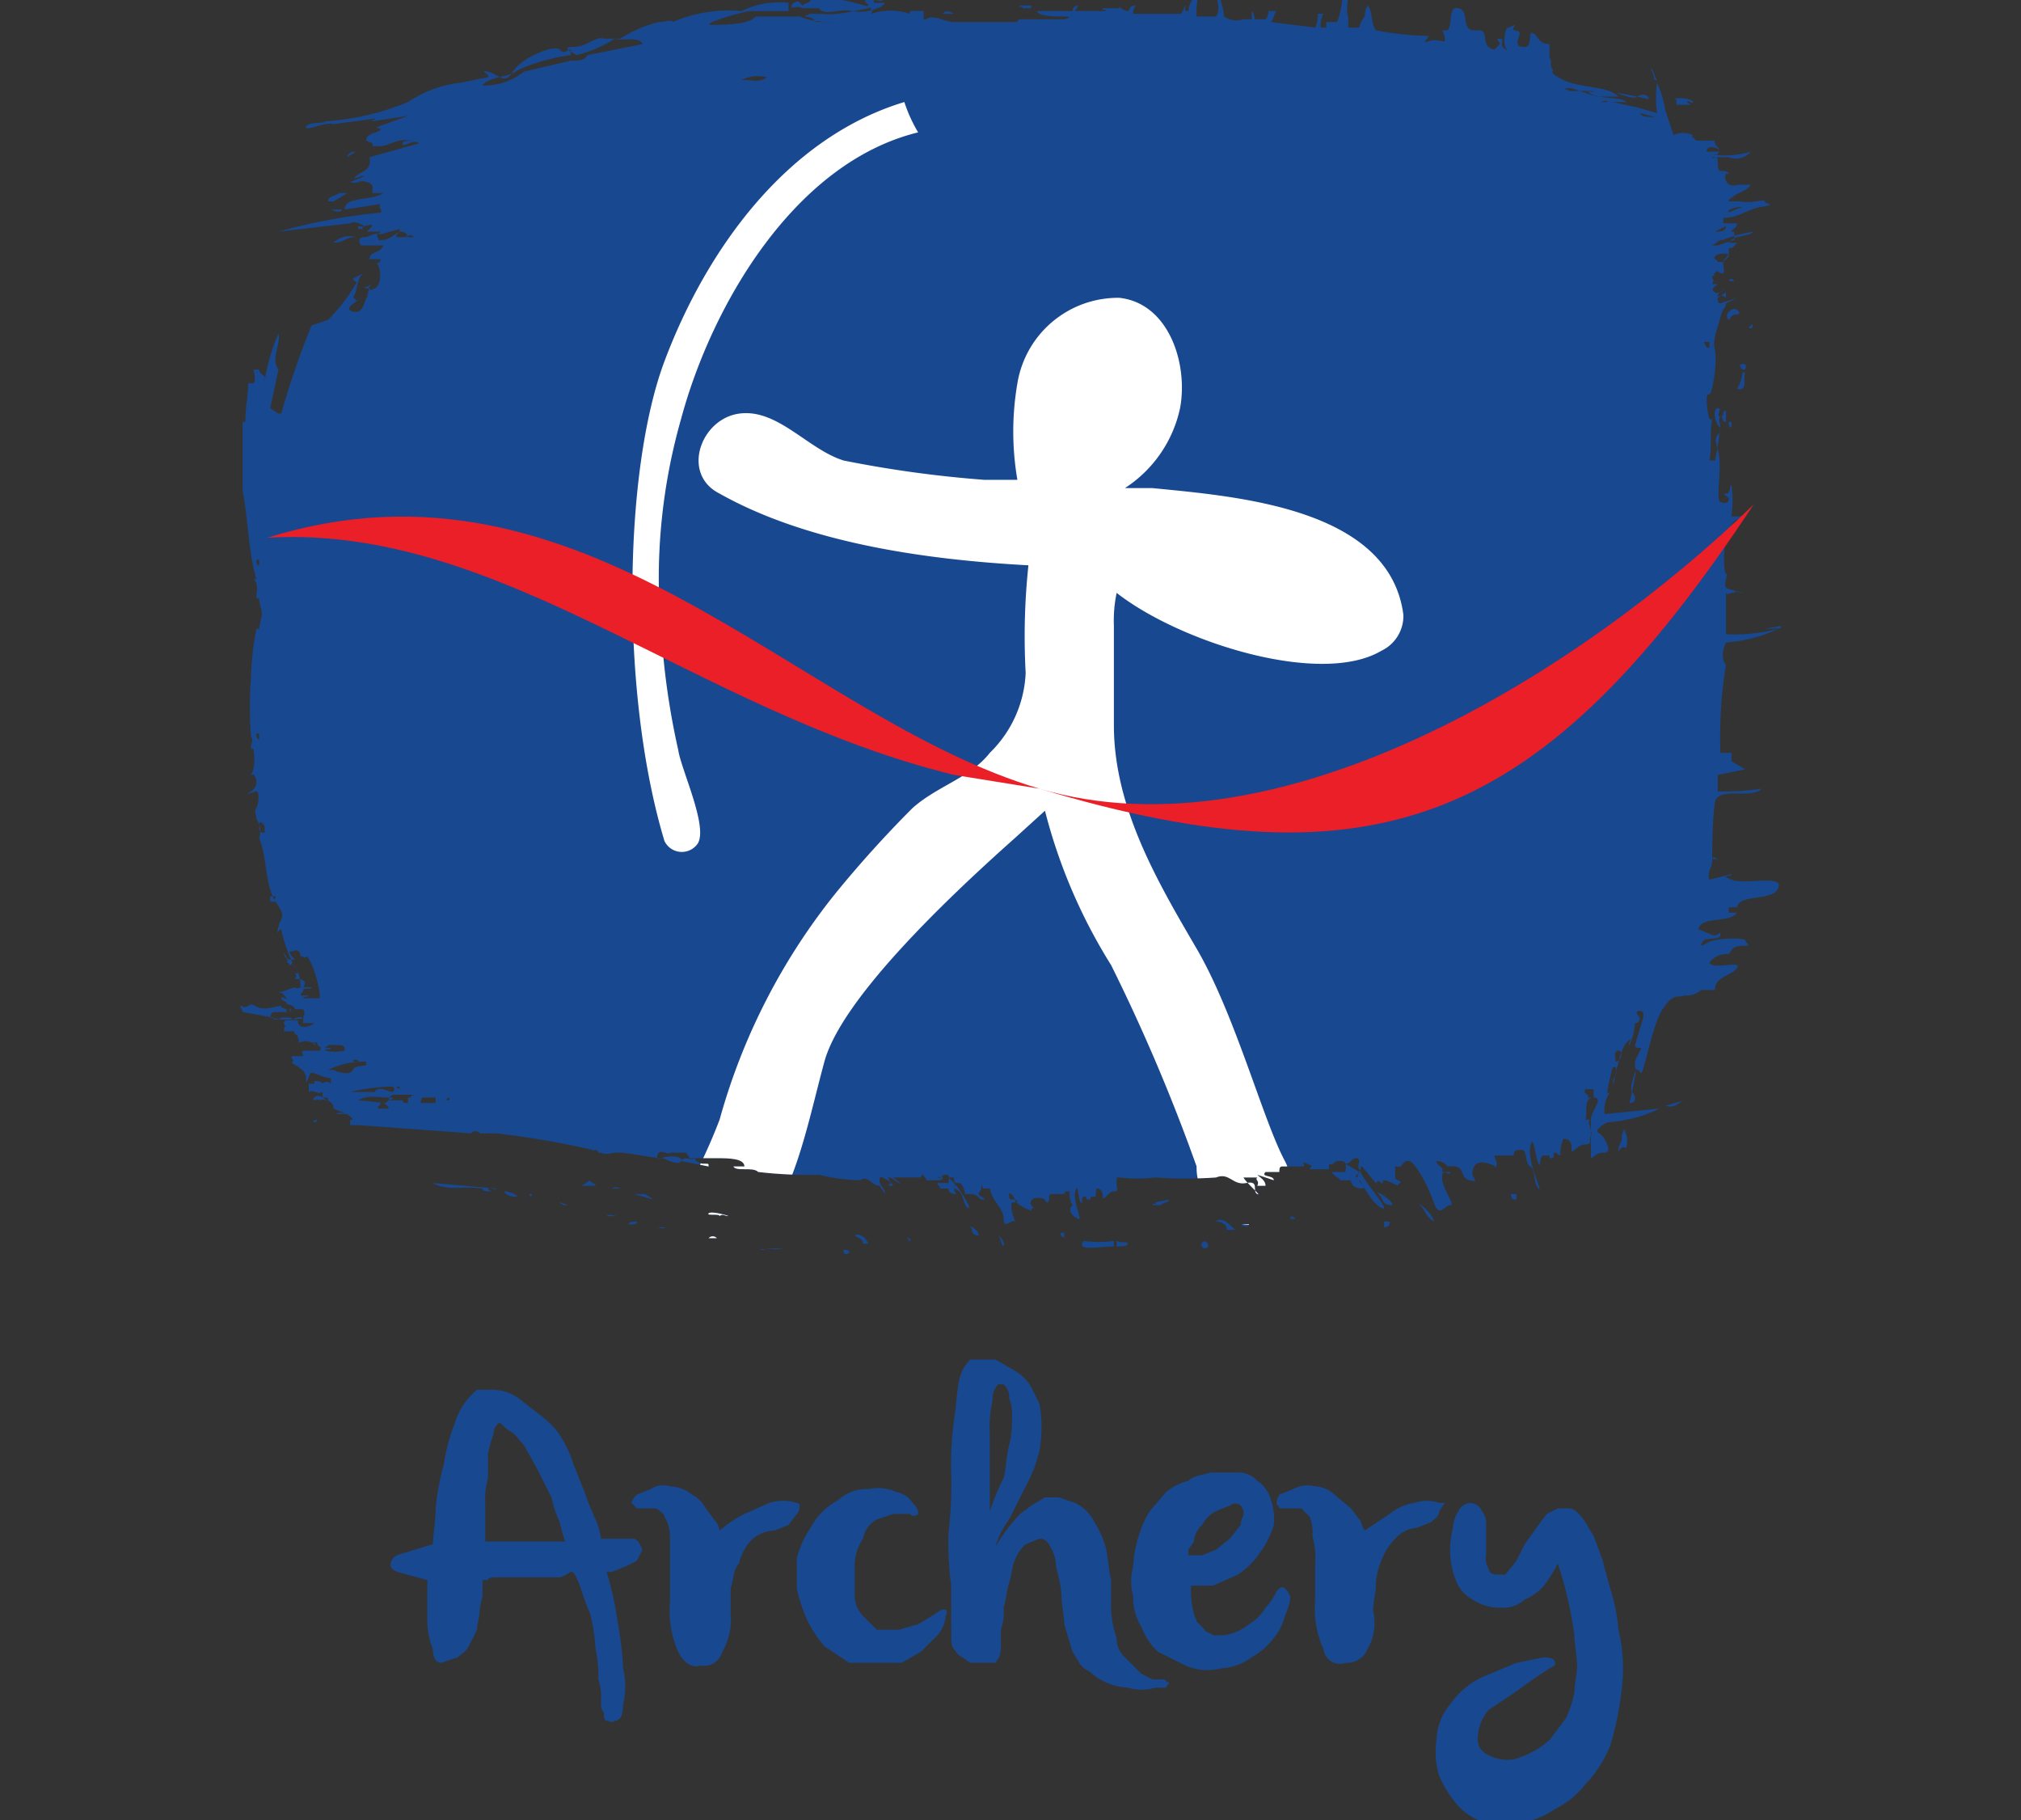<?xml version="1.0" encoding="UTF-8"?>
<svg xmlns="http://www.w3.org/2000/svg" xmlns:xlink="http://www.w3.org/1999/xlink" id="Layer_1" data-name="Layer 1" viewBox="0 0 73.3 66">
  <rect x="0" y="0" width="73.3" height="66" fill="#333333" stroke="none"/>
  <defs>
    <style>.cls-1{fill:none;clip-rule:evenodd;}.cls-2,.cls-6{fill:#184890;}.cls-2,.cls-5{fill-rule:evenodd;}.cls-3{clip-path:url(#clip-path);}.cls-4{fill:#fff;}.cls-5{fill:#ea1f27;}</style>
    <clipPath id="clip-path">
      <path class="cls-1" d="M42.4,43.5c0,.1-.2.1-.3.2h-.3c0-.1.2,0,.1-.1Zm9.6.8c-.3-.2-.3-.4-.5-.6S52,44,52,44.3Zm-1.5-.6c-.4,0-.3-.2-.5-.4S50.5,43.5,50.5,43.7Zm7.2-3.1h-.2c.1-.2-.1-.8.3-.8S57.7,40.3,57.7,40.6Zm.1-1.1v.3h-.2c0-.2-.2-.1-.1-.3Zm.8-1c0-.1-.1-.4.1-.4S58.8,38.5,58.6,38.5ZM9.4,20.3v.2c-.1,0-.1-.1-.1-.2ZM64,22.8h.4c-.1-.1.2.1.2-.1ZM60.4,40.1h0l.7-.2C60.8,40,60.8,40.2,60.4,40.1Zm-1.6,1.1c.1.1-.1.3-.1.5s0-.1.2-.1-.1.3,0,.2.2-.6,0-.8H59C58.8,40.9,58.9,41.1,58.8,41.2ZM12.9,5.5c-.2,0-.3.1-.3.2ZM27.8,2.8c-.2.2-.5.1-.9.1A1.3,1.3,0,0,1,27.8,2.8ZM62.4,15.5c0-.1-.1-.3,0-.4s0,.2.2.2v-.4c-.2,0,0,.2-.2.2s.1-.3-.1-.3S62.2,15.4,62.4,15.5ZM59.1,40c.3,0,.2-.3.1-.4s0-.4.1-.7S59.2,39.6,59.1,40Zm-4.3,3.3c0,.1,0,.2.2.2v-.2Zm-4.4,1h-.2v.2C50.4,44.5,50.4,44.4,50.4,44.3Zm-3.6-.1H47C47,44.2,46.8,44,46.8,44.2Zm-1.5.2H45C45.1,44.5,45.3,44.5,45.3,44.4Zm-1.2-.1c.2,0,.4.1.4.3h.3C44.6,44.4,44.3,44.1,44.1,44.3Zm-.5.9c0,.1.3.1.2-.1S43.5,45.1,43.6,45.2ZM40.5,45v.2c.2,0,.4,0,.4-.1S40.7,45.1,40.5,45Zm-.1.2V45a4.1,4.1,0,0,1-1.1,0C39,45.4,39.9,45.2,40.4,45.2ZM34.2.5h.4S34.3.3,34.2.5ZM32.4-.1h.5C32.9-.1,32.5-.2,32.4-.1ZM29.1.2C29,.1,29,0,28.8.1s0,.2-.1.2.3-.1.4,0h.6c.2.3.7,0,1.2.1S32,.3,32.1.1h-.4c-.1-.2.3,0,.3-.1h-.6c-.1.1.1.1.1.2S30.3-.2,29.8,0h-.4C29.4.1,29.2.1,29.1.2Zm-17,8.6c.4,0,.4-.2.8-.2A.8.8,0,0,0,12.1,8.8Zm.3-1.2H12C12.2,7.7,12.4,7.7,12.4,7.6Zm.2-.6h-.3c-.1.1-.4.1-.4.3h.2Zm7.7,36.6c0,.1.1,0,.1.1h.2Zm-9.6-6.9c-.1,0-.2,0-.2-.1s.1.1,0,.1Zm19.2,7.5h0Zm6.5,1c-.1-.1-.1-.3-.2-.4S36.5,45,36.4,45.2Zm-.9-.4c-.3,0-.2-.2-.3-.3S35.5,44.6,35.5,44.8ZM23.4,43.3l.3.2-.7-.2h.4Zm-1.3-.1Zm.4-.1h-.3C22.2,43.1,22.3,43,22.5,43.1Zm-.9-.1h-.5l.3-.2C21.4,42.9,21.6,42.9,21.6,43ZM12,41c0,.1,0,.1-.1.1H12Zm-.7-.4h0c.1.1.1,0,.2,0a.1.1,0,0,1-.1.1Zm.9-.2c.1-.1.3,0,.5,0S12.4,40.4,12.2,40.4Zm1.9-.2h-.4c0-.1.1-.1.1-.2S14.1,40.1,14.1,40.2ZM13,39.9h0c.3-.2.7-.1,1.1-.1s-.1.1-.1.2Zm1.8.1c-.1,0-.2,0-.2-.1h-.5a.2.2,0,0,1,.2-.2h.8c-.1,0-.2,0-.2.1h-.1Zm1,0h-.5c-.1,0,0-.1,0-.2h.5Zm.5-.1h-.1a.1.1,0,0,1,.1-.1Zm-2.7-.3h-.9a7.7,7.7,0,0,1,1.5-.2.1.1,0,0,1,0,.2C13.9,39.5,13.7,39.4,13.6,39.6Zm.8-.2h.1c0,.1-.1.1-.1,0Zm-1.1-.8c-.1.1-.4,0-.5.2s-.5.1-.7,0h-.2a2.9,2.9,0,0,1,1.4-.3C13.2,38.6,13.4,38.6,13.3,38.6Zm-.5-.1H13C13,38.4,12.8,38.4,12.8,38.5Zm-.3-.4a1.6,1.6,0,0,1-.7,0c0-.1.2,0,.2-.1h-.2c0-.1.1,0,.1-.1h.4C12.5,37.9,12.5,38,12.5,38.1Zm-1.6-3.4c.1-.1.1.1.2,0s.5.9.5,1.5H11c0-.1.1,0,.2-.1h-.3c0-.1.1-.1.1-.2s.3,0,.3-.1h-.4a1.4,1.4,0,0,0-.3-.9.1.1,0,0,1-.1.1.1.1,0,0,0-.1-.1c.1-.1-.1-.2-.1-.3s.1.2.2.2h.2c-.1-.1-.2-.2-.2-.3h.1C10.8,34.4,10.9,34.5,10.9,34.7ZM10,32.5c0,.1-.1.1,0,.2H9.8v-.2ZM9.6,30v.2c-.2,0-.2-.1-.2-.3S9.6,29.9,9.6,30Zm-.1-1.2h0Zm-.1-2.2v.2c-.1,0-.1-.1-.1-.2ZM38.5,44.7c-.1.1,0,.1.1.2v-.2Zm-3.1.5h0Zm-2.5-.3c.1,0,0,.1.1.1S32.9,44.8,32.9,44.9Zm-1.1.1h0Zm-.8-.2c.1.1.3.1.3.3h.2C31.4,44.9,31.2,44.7,31,44.8Zm-.4.6c0,.1.2.1.2,0S30.5,45.3,30.6,45.4Zm-2.1-.2h0Zm-.1.1h-.8C27.5,45.4,28,45.2,28.4,45.3ZM26,44.9a.2.2,0,0,0-.3,0H26Zm.1-.8c.1-.1.2,0,.3,0s-.6-.2-.7-.1S26.1,44,26.1,44.1Zm-2,.4h-.3C23.9,44.5,24.1,44.6,24.1,44.5ZM23,44.2h0Zm.1.1c-.1,0-.3,0-.3.1h.1C23,44.4,23.1,44.4,23.1,44.3ZM22,44.1h.4C22.3,44.1,22.1,44,22,44.1Zm-2.8-.8h.1C19.3,43.4,19.2,43.4,19.2,43.3Zm-.9-.1c0,.1.2.2.4.2S18.5,43.2,18.3,43.2Zm-.8-.1c0,.1.1.1.3.1s-.1,0-.1-.1.3.1.3,0l-2.3-.2h0C16.2,43.2,16.8,43,17.5,43.1ZM44.3-.1c.1,0,0-.1.1-.2s0-.1-.2-.1S44.3-.2,44.3-.1ZM60,2.9h.1c-.1-.1-.1-.3-.2-.4S60,2.7,60,2.9Zm.8.9h.5c0-.1-.1,0-.1-.1s.2.1.2,0-.5-.2-.7-.1h.1ZM33.7.6h0ZM43,.5h0Zm18.9,14c0-.1,0-.2.1-.2s.3-1.2.2-1.6.1-.8.2-1.2.2-.3.2-.5l.4-.2-.6.2c-.1,0-.1-.1-.1-.2s.2-.1.3,0v-.2l-.3.2c0-.2.1-.2.2-.3s-.1.2-.3.1,0-.2.1-.3h-.2c.1-.2,0-.1,0-.3h.2c-.1,0-.2,0-.1-.1s0-.1.2,0,.1-.2.1-.4h-.2c0-.1-.2-.1-.1-.2s.2-.1.4-.1-.1.2-.1.3l.2-.2V9c.2,0,.2-.1.3-.2h-.3c.2-.3.7-.2.9-.4a4.5,4.5,0,0,0-1.1.3h-.1l-.3.2V8.9h.2l.6-.2V8.4h-.1c0-.1.2-.1.2-.3h-.5V7.9c.6,0,.8-.3,1.4-.4s.1-.1.1-.2-.5.1-.9,0v0h-.4c0-.1.1-.1.2-.2s.5-.2.6-.4H63a.3.3,0,0,1-.4-.4h.1c0-.1-.2-.1-.3-.1s-.1-.2-.1-.4-.2,0-.2-.1h.6a.7.7,0,0,0,.8-.2,3.2,3.2,0,0,1-1.4.1h.2a.1.1,0,0,1,.1-.1h-.5c0-.2.2-.2.4-.1s-.2-.2-.1-.3h-.7c0-.1-.2-.1-.1-.2a.8.8,0,0,0-.7,0L60.4,4a3.8,3.8,0,0,0-.3-1,4.1,4.1,0,0,0,0,1.1l-.7-.2h0l-.9-.2H59c-.2-.2-1-.1-1.3-.3s.1,0,.1-.1h-.9c0-.1-.2,0-.1-.1H57l.9.3h.8c-.4-.4-1.4-.3-2-.6s-.3-.3-.4-.4,0-.3-.1-.4V1.6c-.4,0-.4-.3-.6-.4s0,.5-.3.5-.3-.1-.2-.4-.3-.1-.2-.3-.1,0-.2,0-.2.5-.1.7,0,.1-.1,0,.1-.3-.1-.3,0,.1,0,.2l-.2.2c-.5-.1-.2-.6-.5-.7h-.3c-.4-.1-.1-.7-.5-.8s-.2.6-.4.8h-.2a.6.6,0,0,1,.1.4c-.2,0-.3-.1-.6,0s.1-.2,0-.2h-.1a11,11,0,0,1-1.8-.2c-.2-.3-.1-.7-.3-.9a.8.8,0,0,0-.1.4.8.8,0,0,0-.2.4h-.4V.6h0c-.1-.2,0-.6,0-.8h-.2A3.7,3.7,0,0,1,48.5.8h-.4V1h-.2a.9.9,0,0,1,.1-.5h-.2a1.1,1.1,0,0,1-.1.5L46.1.8c.1-.1.1-.3.2-.4H46a.4.4,0,0,1-.1.3h-.4a.4.4,0,0,0-.1-.3V.7h-.3a.8.8,0,0,1-.7-.1,2.9,2.9,0,0,0-.3-1c0,.4.2.7,0,1h-.7a2.8,2.8,0,0,1,.1-.9,1,1,0,0,0-.4.7h0c-.2,0-.1-.1-.1-.2s-.1.3-.2.3H41.1a.4.4,0,0,1,.1-.3c-.3,0-.2.2-.3.2s-.3-.1-.3-.2V.3h-.6c-.1.1.1,0,.1.1H39c0-.1.1-.1.1-.2a.2.2,0,0,0-.2.2H37.6c.1.2.6.2,1,.2s0,.1,0,.1H37a.1.1,0,0,0-.1.1H34.6c-.3,0-.8-.3-1-.1h-.1V.4h-.5V.5a2.2,2.2,0,0,0-1.4,0c.1-.2-.1-.1,0-.2s-1.1.3-1.8.2h-.5c.1.1-.1,0-.1.1a.5.5,0,0,1,.4.2h.7A3.2,3.2,0,0,1,29,.6H27.4c-.2.3-1.2.3-1.6.3s.8-.4,1.4-.5h.1L28.6.4V.1a3.1,3.1,0,0,0-1.7.3,5.1,5.1,0,0,0-2.5.4c0-.1-.3,0-.5,0a4.5,4.5,0,0,0-1.4.6h-.6c-.3-.1-.6.3-1.1.3s0,.2.1.3a4.5,4.5,0,0,0,1.4-.6c.2.1.9-.1,1,.2l-2,.4c-.1.2-.3.2-.6.2L19,2.6a2.3,2.3,0,0,1-1.5.5c.2-.3.9-.3,1.2-.5s1.2-.5,2-.6V1.8c-.2,0-.2.2-.4,0s-1.4.3-1.7.8-.5.1-.9,0,.1.1,0,.2l-1,.2a4.2,4.2,0,0,0-1.9.7,9.4,9.4,0,0,1-3,.7c-.1.1-.6,0-.7.2s.7-.2,1-.1l1.5-.2c0,.1-.1,0-.1.1l1.3-.2-1.1.4c-.1.1.1,0,.1.1s-.4.1-.5.3.3.1.2.3h.3c.3,0,.6-.3,1.1-.2s-.3-.1-.3.1.4-.2.6,0l-1.8.5c.1.5-.3.5-.5.7s.3-.1.3,0l-.5.2c.3.1.3-.1.6,0s.2.2.2.4h.4c-.4.3-1.4.1-1.4.6l1.3-.2c-.1.2.1.2,0,.3h.1a21.4,21.4,0,0,0-3.8.7l2.6-.3c.1-.1.4,0,.5.1s-.3-.1-.2.1h.1c.1.1,0-.1.1-.1s.3-.1.3,0l-.2.2h.5c0,.1-.2,0-.1.2s0,.1.2.1.4-.2.6-.3h.1c.2.1.2.1.1.2s.2-.2.3,0h-.6c-.1-.1.1-.1.1-.3l-.7.2c-.2-.1-.4.1-.6.1s-.2.2-.1.3h.8c-.1.3-.5.2-.5.5h.4c0,.2-.2.1-.1.2s.2.8-.2.9.2-.4.3-.6-.2.4-.5.5.2,0,.1.1,0,.2-.1.2.1,0,0,.1-.1.6-.5.5.2-.4.3-.5-.1.1-.2.1a.1.1,0,0,0-.1-.1c.2-.3.1-.7.4-.9l-.4.2c0,.1.2.1.1.2a6.4,6.4,0,0,1-1,1.3l-.6.2a30.1,30.1,0,0,0-1.1,3.2h-.1l-.3-.2.3-1.4c-.3-.4.1-.9,0-1.3a6.9,6.9,0,0,0-.5,1.7h0c.1-.2-.2-.2-.2-.4H9.2c0,.1.1.3,0,.5H9c0,.5-.1.8-.1,1.4H8.8v2.5c.2,1,.2,2.2.5,3.2H9.2c.2.2.1.4.1.7h.1c0,.2.1.4.1.6a4.3,4.3,0,0,0-.1.5H9.3a11,11,0,0,0-.2,1.8,14.7,14.7,0,0,0,0,2.1h0c.1.1,0,.3,0,.4s.1,0,.1.1.1.6-.1.9,0-.1.1,0,.2.4-.1.6.1,0,.2,0,.1.4,0,.6,0,.2,0,.4a.8.8,0,0,1,.1.7c.3.7.2,1.7.6,2.3s.2.5.1.9,0,.1.1.1a5.6,5.6,0,0,0,.4,1.2.8.8,0,0,1,.2.4h-.1c.1.2,0,.1,0,.2h0q.5,0,.3.3c-.2,0-.2.1-.3,0l-.6.2c.2,0,.2.1.3.2s-.2-.1-.2,0,.2.1.2.2h-.1c.2,0,.4.1.4.2H11c.1.2,0,.2,0,.3h.1a2.8,2.8,0,0,1-1.3,0,.3.3,0,0,1,.1-.2h.5c0-.2-.2-.1-.2-.2s-.6.2-.9,0-.3.1-.5,0,0,.1,0,.2l1.1.2c0,.1.2.1.3,0h.3a.1.1,0,0,1,.1.1c.1-.1.4-.2.4,0s-.1,0,0,.1h.4c-.1.1-.6.3-.6-.1h-.4a.1.1,0,0,0,0,.2c-.1,0-.1.1-.1.2h.4c-.1.1.1.1.1.2s.1.1,0,.2h0c.2,0,.2-.1.5,0s0,.1.1.1-.1,0,0-.1h.1c0,.2.2.1.1.3H11c-.1.1,0,.1,0,.2h-.4c-.1.1.1.1,0,.2s.5.2.5.6.1-.2.2-.2.5.2.7.2v.2a.2.2,0,0,0-.3,0c0-.1-.3-.1-.3-.1s0,0,0,.1h-.2v.3c.2-.1.3.1.5,0v.2c.2,0,.2,0,.2.1s-.3-.3-.5-.1.3,0,.2.1.1-.1.2,0h0a.3.3,0,0,1,.3.3c.2.1.6.2.7.4h-.1v.2h.3l4.1.3c0-.1.3-.1.3,0h.6a31.7,31.7,0,0,1,3.5.6c0,.1,0,0,.1,0a.1.1,0,0,1,.1.1h.6c-.1,0-.3.1-.5,0h.8l1.3.2c0,.1,0,0,.1,0s.6.3.7.1-.5-.2-.7-.1-.2-.1-.1-.2.4.1.4,0h.6c0,.1.1.1.1.2h.2c-.1.1-.4-.1-.5.1l1,.2c0-.1,0-.1-.1-.1s0,0-.1,0-.3-.1-.3-.2h.8c.4,0,1,0,1,.3h-.4c.1.2.7,0,.9.2a15.5,15.5,0,0,0,2.2.1,6.8,6.8,0,0,0,1.5.2c.3-.2.4.2.7.2l.2.3c0-.2-.2-.3-.2-.5s.1-.1.3,0,.1.1,0,.2h.2l-.2-.3c.2,0,.2.1.4.2s-.1-.1-.2-.2h1a.1.1,0,0,1,.1-.1c0,.1.1.1.1.2h.3c.2,0,.3,0,.3-.1h-.2c.2.1.1-.1.3-.1s.1.2.1.3H34c0,.1.1.1.1.2h.3c0,.2.2.2.3.2a.3.3,0,0,1-.1-.2c.4.1.3.6.5.7s-.2-.5-.4-.8h-.1s.1,0,0-.1l-.2-.2h.2c0,.1,0,.2.1.2s0,0,.1,0,.2.3.2.4h.2c.3,0,.3.2.4.2h.1c0-.1-.2-.1-.2-.2s.1-.1.1-.3,0,.1.1.1h.2c.1.5.5.7.5,1.1s.3,0,.4.1-.2-.4-.1-.7h.2c0-.1-.1-.1-.2-.1s-.1-.1-.1-.2.2.1.2.2.3.3.6.4a.1.1,0,0,1,.1-.1c-.3-.2,0-.5.4-.3a.1.1,0,0,0,.1.1c.1-.1,0-.2.1-.3h.5c0-.1.1-.1.2-.1a.7.7,0,0,0,.1.5c-.2.2,0,.4.2.5s-.2-.6-.1-1,.1.3.2.4,0-.2.1-.2h.1c0,.1,0,.1.1.1s0-.1.1-.1,0,0,.1,0,0-.3.1-.3.2.1.2.3.2-.2.4-.2.1-.1.1-.2v-.3h.1a5.6,5.6,0,0,0,1.3,0,16.1,16.1,0,0,0,2.2,0c.5-.2.6.3,1.1.2s.2.3.4.4-.4-.4-.5-.6h.5c-.1.1.1.1,0,.3h.3c0-.2-.2-.3-.3-.4l.6.2c0-.2-.5-.1-.3-.3h.5c0-.1,0-.2.1-.2h.8c0-.1-.1-.2.1-.1s.2,0,.1.2h.7v-.2c.2.1.1-.1.4-.1s.2.2.2.4h-.5c.1.2.3.2.3.3H49c0,.2.2.3.4.3s-.1-.2-.1-.3.4.8.8,1-.5-.8-.7-1.2-.1.2-.2.1.1-.1.1-.2l-.5-.3c.2,0,.2-.2.4-.2s0,.3.1.4,0-.1.1-.1l.5.6c.1-.1.1-.1.2,0s0-.1.1-.1.3.1.5.2a.1.1,0,0,1,.1-.1c0-.1-.2-.1-.2-.2s0-.2,0-.4h.2c.1-.1.1-.2.3-.2s.7.9.9,1.5.4.1.6.1-.3-.6-.3-1,.3,0,.3-.2h-.3c.1-.2-.2-.2-.2-.4a.5.5,0,0,1,.4.2c.7-.1.4.4.8.5s.1-.1.1-.2,0-.6.6-.4,0,.1.2.1,0-.3,0-.4h.7c0-.2.1-.2.3-.2s.1.5.3.6.1.6.3.8-.4-.9-.3-1.5.2.4.3.6,0-.3.2-.3h.2c0,.1,0,.1.1.1s0-.2.1-.2.1.1.2.1a1.3,1.3,0,0,1,.1-.6c.3,0,.3.2.3.4s.2-.2.5-.2.1-.2.2-.3-.2-.6,0-.6V42c.2-.1.2-.2.5-.2s0-.6-.2-.7.1-.3.3-.4a5.3,5.3,0,0,0,1.9-.5l-2,.2a1.1,1.1,0,0,1,.2-.8s-.1.1-.1,0,.1-.6.2-.9h.1c.1.3-.1.3-.1.6s.2-1.2.5-1.5,0,.1.1.1a2.4,2.4,0,0,0,.2-.8c.2,0,.2-.2.1-.3s0-.2.2-.1v.2l-.3,1c0,.1.1.1.2.1s-.2.3-.2.6.1.1.2.3.4-1.7.8-2.3.5-.4.8-.5a.8.8,0,0,0,.6-.2h.5c0-.5.6-.5.8-.8s-.9.1-1-.2a.8.8,0,0,1,.7-.3c.1-.1.1-.3.5-.3s.1-.1.1-.2-1.1-.1-1.4.1-.2,0-.1-.1.6,0,.6-.2-.1.1-.3,0l-.5-.2c.1-.5,1.1-.2,1.4-.6h-.3v-.2H63c.1-.5,1.3-.2,1.5-.7s-1.2-.1-1.7-.3.1-.1,0-.2l-.8.2c-.1-.3.1-.4.1-.7s.3.1.2,0-.2,0-.2-.1,0-1.4.1-2,1.3-.1,1.7-.5a9.2,9.2,0,0,1-1.6.1v-.6l1-.2-.5-.3v-.3h-.4a16.2,16.2,0,0,1,.2-3.2c-.2-.2-.1-.6,0-.8a5.3,5.3,0,0,0,1.9-.5,6.2,6.2,0,0,1-1.9.2V21.5c.1.1.1,0,.2,0h.1c0-.1.2,0,.3,0s-.5-.1-.6-.2.1-.5,0-.5-.2-1.8.5-2-.3,0-.3-.1a4,4,0,0,0,0-1.1c-.1,0,0,.3-.2.3s.1.1.1.2-.1.2-.3.1.1-1.3-.1-1.9.1-.5.1-.7-.1.7-.2,1.1H62c.1-.5,0-1,.1-1.5H62A2.8,2.8,0,0,1,61.9,14.5Zm-.1-2.1H62v.2h-.1Zm1.4-4.9-.5.2C62.6,7.6,63,7.5,63.2,7.5Zm-.6.7c0,.2-.2.2-.4.2ZM60.2,4.3h0c-.2-.1-.7,0-.7-.2Zm-1-.1h0Zm-.9-.5H58C58.1,3.7,58.3,3.6,58.3,3.7ZM37.4.2H37c-.1.1.1,0,.1.1h.3ZM59.8,3.6c0-.2-.3-.2-.4-.1s-.4,0-.7-.1S59.4,3.5,59.8,3.6ZM62.5,6h0Zm.7,2.3h0Zm-.4,1.9h.1C62.8,10,62.6,10.2,62.8,10.2Zm.1.8h0Zm-.2.6c.1-.1.1-.2.3-.2s0-.2-.1-.2S62.5,11.4,62.7,11.6Zm.8.3c.1,0,.1-.2,0-.1S63.4,11.9,63.5,11.9Zm-.3,1.5h.1c0-.1.1-.2-.1-.2S63.2,13.4,63.2,13.4Zm.1.1h-.1a1.4,1.4,0,0,1-.2.6C63.4,14.2,63.2,13.8,63.3,13.5Zm-.6,1.8c0,.1,0,.2.1.2v-.2ZM12,7.7h0Z"></path>
    </clipPath>
  </defs>
  <path class="cls-2" d="M42.4,43.5c0,.1-.2.1-.3.2h-.3c0-.1.2,0,.1-.1Zm9.6.8c-.3-.2-.3-.4-.5-.6S52,44,52,44.3Zm-1.5-.6c-.4,0-.3-.2-.5-.4S50.5,43.5,50.5,43.7Zm7.2-3.1h-.2c.1-.2-.1-.8.3-.8S57.7,40.3,57.7,40.6Zm.1-1.1v.3h-.2c0-.2-.2-.1-.1-.3Zm.8-1c0-.1-.1-.4.1-.4S58.8,38.5,58.6,38.5ZM9.4,20.3v.2c-.1,0-.1-.1-.1-.2ZM64,22.8h.4c-.1-.1.2.1.2-.1ZM60.4,40.1h0l.7-.2C60.8,40,60.8,40.2,60.4,40.1Zm-1.6,1.1c.1.1-.1.3-.1.5s0-.1.2-.1-.1.3,0,.2.2-.6,0-.8H59C58.8,40.9,58.9,41.1,58.8,41.2ZM12.9,5.5c-.2,0-.3.1-.3.2ZM27.8,2.8c-.2.2-.5.1-.9.1A1.3,1.3,0,0,1,27.8,2.8ZM62.4,15.5c0-.1-.1-.3,0-.4s0,.2.2.2v-.4c-.2,0,0,.2-.2.2s.1-.3-.1-.3S62.2,15.4,62.4,15.5ZM59.1,40c.3,0,.2-.3.1-.4s0-.4.1-.7S59.2,39.6,59.1,40Zm-4.3,3.3c0,.1,0,.2.2.2v-.2Zm-4.4,1h-.2v.2C50.4,44.5,50.4,44.4,50.4,44.3Zm-3.6-.1H47C47,44.2,46.8,44,46.8,44.2Zm-1.5.2H45C45.1,44.5,45.3,44.5,45.3,44.4Zm-1.2-.1c.2,0,.4.1.4.3h.3C44.6,44.4,44.3,44.1,44.1,44.3Zm-.5.9c0,.1.3.1.2-.1S43.5,45.1,43.6,45.2ZM40.5,45v.2c.2,0,.4,0,.4-.1S40.7,45.1,40.5,45Zm-.1.2V45a4.1,4.1,0,0,1-1.1,0C39,45.4,39.9,45.2,40.4,45.2ZM34.2.5h.4S34.3.3,34.2.5ZM32.4-.1h.5C32.9-.1,32.5-.2,32.4-.1ZM29.1.2C29,.1,29,0,28.8.1s0,.2-.1.2.3-.1.4,0h.6c.2.3.7,0,1.2.1S32,.3,32.1.1h-.4c-.1-.2.3,0,.3-.1h-.6c-.1.1.1.1.1.2S30.3-.2,29.8,0h-.4C29.4.1,29.2.1,29.1.2Zm-17,8.6c.4,0,.4-.2.8-.2A.8.8,0,0,0,12.1,8.8Zm.3-1.2H12C12.2,7.7,12.4,7.7,12.4,7.6Zm.2-.6h-.3c-.1.1-.4.1-.4.3h.2Zm7.7,36.6c0,.1.1,0,.1.1h.2Zm-9.6-6.9c-.1,0-.2,0-.2-.1s.1.1,0,.1Zm19.2,7.5h0Zm6.5,1c-.1-.1-.1-.3-.2-.4S36.5,45,36.4,45.2Zm-.9-.4c-.3,0-.2-.2-.3-.3S35.5,44.6,35.5,44.8ZM23.4,43.3l.3.2-.7-.2h.4Zm-1.3-.1Zm.4-.1h-.3C22.2,43.1,22.3,43,22.5,43.1Zm-.9-.1h-.5l.3-.2C21.4,42.9,21.6,42.9,21.6,43ZM12,41c0,.1,0,.1-.1.1H12Zm-.7-.4h0c.1.1.1,0,.2,0a.1.1,0,0,1-.1.1Zm.9-.2c.1-.1.3,0,.5,0S12.4,40.4,12.2,40.4Zm1.9-.2h-.4c0-.1.1-.1.1-.2S14.1,40.1,14.1,40.2ZM13,39.9h0c.3-.2.7-.1,1.1-.1s-.1.1-.1.2Zm1.8.1c-.1,0-.2,0-.2-.1h-.5a.2.2,0,0,1,.2-.2h.8c-.1,0-.2,0-.2.1h-.1Zm1,0h-.5c-.1,0,0-.1,0-.2h.5Zm.5-.1h-.1a.1.1,0,0,1,.1-.1Zm-2.7-.3h-.9a7.7,7.7,0,0,1,1.5-.2.1.1,0,0,1,0,.2C13.9,39.5,13.7,39.4,13.6,39.6Zm.8-.2h.1c0,.1-.1.1-.1,0Zm-1.1-.8c-.1.1-.4,0-.5.2s-.5.1-.7,0h-.2a2.9,2.9,0,0,1,1.4-.3C13.2,38.6,13.4,38.6,13.3,38.6Zm-.5-.1H13C13,38.4,12.8,38.4,12.8,38.5Zm-.3-.4a1.6,1.6,0,0,1-.7,0c0-.1.2,0,.2-.1h-.2c0-.1.1,0,.1-.1h.4C12.5,37.9,12.5,38,12.5,38.1Zm-1.6-3.4c.1-.1.1.1.2,0s.5.9.5,1.5H11c0-.1.1,0,.2-.1h-.3c0-.1.1-.1.1-.2s.3,0,.3-.1h-.4a1.4,1.4,0,0,0-.3-.9.1.1,0,0,1-.1.1.1.1,0,0,0-.1-.1c.1-.1-.1-.2-.1-.3s.1.2.2.2h.2c-.1-.1-.2-.2-.2-.3h.1C10.8,34.4,10.9,34.5,10.9,34.7ZM10,32.5c0,.1-.1.1,0,.2H9.8v-.2ZM9.6,30v.2c-.2,0-.2-.1-.2-.3S9.6,29.9,9.6,30Zm-.1-1.2h0Zm-.1-2.2v.2c-.1,0-.1-.1-.1-.2ZM38.5,44.7c-.1.1,0,.1.1.2v-.2Zm-3.1.5h0Zm-2.5-.3c.1,0,0,.1.1.1S32.9,44.8,32.9,44.9Zm-1.1.1h0Zm-.8-.2c.1.1.3.1.3.3h.2C31.4,44.9,31.2,44.7,31,44.8Zm-.4.6c0,.1.2.1.2,0S30.5,45.3,30.6,45.4Zm-2.1-.2h0Zm-.1.1h-.8C27.5,45.4,28,45.2,28.4,45.3ZM26,44.9a.2.2,0,0,0-.3,0H26Zm.1-.8c.1-.1.2,0,.3,0s-.6-.2-.7-.1S26.1,44,26.1,44.1Zm-2,.4h-.3C23.9,44.5,24.1,44.6,24.1,44.5ZM23,44.2h0Zm.1.1c-.1,0-.3,0-.3.1h.1C23,44.4,23.1,44.4,23.1,44.3ZM22,44.1h.4C22.3,44.1,22.1,44,22,44.1Zm-2.8-.8h.1C19.3,43.4,19.2,43.4,19.2,43.3Zm-.9-.1c0,.1.2.2.4.2S18.5,43.2,18.3,43.2Zm-.8-.1c0,.1.1.1.3.1s-.1,0-.1-.1.3.1.3,0l-2.3-.2h0C16.2,43.2,16.8,43,17.5,43.1ZM44.3-.1c.1,0,0-.1.1-.2s0-.1-.2-.1S44.3-.2,44.3-.1ZM60,2.9h.1c-.1-.1-.1-.3-.2-.4S60,2.7,60,2.9Zm.8.9h.5c0-.1-.1,0-.1-.1s.2.1.2,0-.5-.2-.7-.1h.1ZM33.7.6h0ZM43,.5h0Zm18.9,14c0-.1,0-.2.1-.2s.3-1.2.2-1.6.1-.8.2-1.2.2-.3.2-.5l.4-.2-.6.2c-.1,0-.1-.1-.1-.2s.2-.1.3,0v-.2l-.3.2c0-.2.1-.2.2-.3s-.1.2-.3.1,0-.2.1-.3h-.2c.1-.2,0-.1,0-.3h.2c-.1,0-.2,0-.1-.1s0-.1.2,0,.1-.2.1-.4h-.2c0-.1-.2-.1-.1-.2s.2-.1.4-.1-.1.2-.1.3l.2-.2V9c.2,0,.2-.1.3-.2h-.3c.2-.3.7-.2.9-.4a4.5,4.5,0,0,0-1.1.3h-.1l-.3.2V8.9h.2l.6-.2V8.4h-.1c0-.1.2-.1.2-.3h-.5V7.9c.6,0,.8-.3,1.4-.4s.1-.1.1-.2-.5.1-.9,0v0h-.4c0-.1.1-.1.2-.2s.5-.2.6-.4H63a.3.3,0,0,1-.4-.4h.1c0-.1-.2-.1-.3-.1s-.1-.2-.1-.4-.2,0-.2-.1h.6a.7.7,0,0,0,.8-.2,3.2,3.2,0,0,1-1.4.1h.2a.1.1,0,0,1,.1-.1h-.5c0-.2.2-.2.4-.1s-.2-.2-.1-.3h-.7c0-.1-.2-.1-.1-.2a.8.8,0,0,0-.7,0L60.4,4a3.8,3.8,0,0,0-.3-1,4.1,4.1,0,0,0,0,1.1l-.7-.2h0l-.9-.2H59c-.2-.2-1-.1-1.3-.3s.1,0,.1-.1h-.9c0-.1-.2,0-.1-.1H57l.9.3h.8c-.4-.4-1.4-.3-2-.6s-.3-.3-.4-.4,0-.3-.1-.4V1.6c-.4,0-.4-.3-.6-.4s0,.5-.3.5-.3-.1-.2-.4-.3-.1-.2-.3-.1,0-.2,0-.2.5-.1.7,0,.1-.1,0,.1-.3-.1-.3,0,.1,0,.2l-.2.2c-.5-.1-.2-.6-.5-.7h-.3c-.4-.1-.1-.7-.5-.8s-.2.6-.4.8h-.2a.6.6,0,0,1,.1.4c-.2,0-.3-.1-.6,0s.1-.2,0-.2h-.1a11,11,0,0,1-1.8-.2c-.2-.3-.1-.7-.3-.9a.8.8,0,0,0-.1.4.8.8,0,0,0-.2.4h-.4V.6h0c-.1-.2,0-.6,0-.8h-.2A3.7,3.7,0,0,1,48.5.8h-.4V1h-.2a.9.9,0,0,1,.1-.5h-.2a1.1,1.1,0,0,1-.1.5L46.1.8c.1-.1.1-.3.2-.4H46a.4.4,0,0,1-.1.3h-.4a.4.4,0,0,0-.1-.3V.7h-.3a.8.8,0,0,1-.7-.1,2.9,2.9,0,0,0-.3-1c0,.4.2.7,0,1h-.7a2.8,2.8,0,0,1,.1-.9,1,1,0,0,0-.4.7h0c-.2,0-.1-.1-.1-.2s-.1.3-.2.3H41.1a.4.4,0,0,1,.1-.3c-.3,0-.2.2-.3.2s-.3-.1-.3-.2V.3h-.6c-.1.1.1,0,.1.1H39c0-.1.1-.1.1-.2a.2.2,0,0,0-.2.2H37.6c.1.2.6.2,1,.2s0,.1,0,.1H37a.1.1,0,0,0-.1.1H34.6c-.3,0-.8-.3-1-.1h-.1V.4h-.5V.5a2.2,2.2,0,0,0-1.4,0c.1-.2-.1-.1,0-.2s-1.1.3-1.8.2h-.5c.1.1-.1,0-.1.1a.5.5,0,0,1,.4.2h.7A3.2,3.2,0,0,1,29,.6H27.4c-.2.3-1.2.3-1.6.3s.8-.4,1.4-.5h.1L28.6.4V.1a3.1,3.1,0,0,0-1.7.3,5.1,5.1,0,0,0-2.5.4c0-.1-.3,0-.5,0a4.5,4.5,0,0,0-1.4.6h-.6c-.3-.1-.6.3-1.1.3s0,.2.1.3a4.5,4.5,0,0,0,1.4-.6c.2.1.9-.1,1,.2l-2,.4c-.1.2-.3.2-.6.2L19,2.6a2.3,2.3,0,0,1-1.5.5c.2-.3.9-.3,1.2-.5s1.2-.5,2-.6V1.8c-.2,0-.2.2-.4,0s-1.4.3-1.7.8-.5.1-.9,0,.1.1,0,.2l-1,.2a4.2,4.2,0,0,0-1.9.7,9.4,9.4,0,0,1-3,.7c-.1.1-.6,0-.7.2s.7-.2,1-.1l1.5-.2c0,.1-.1,0-.1.1l1.3-.2-1.1.4c-.1.1.1,0,.1.1s-.4.1-.5.3.3.1.2.3h.3c.3,0,.6-.3,1.1-.2s-.3-.1-.3.1.4-.2.6,0l-1.8.5c.1.5-.3.5-.5.7s.3-.1.3,0l-.5.2c.3.1.3-.1.6,0s.2.2.2.4h.4c-.4.3-1.4.1-1.4.6l1.3-.2c-.1.2.1.2,0,.3h.1a21.4,21.4,0,0,0-3.8.7l2.6-.3c.1-.1.4,0,.5.1s-.3-.1-.2.1h.1c.1.1,0-.1.1-.1s.3-.1.3,0l-.2.2h.5c0,.1-.2,0-.1.2s0,.1.2.1.4-.2.6-.3h.1c.2.1.2.1.1.2s.2-.2.3,0h-.6c-.1-.1.1-.1.1-.3l-.7.2c-.2-.1-.4.1-.6.1s-.2.2-.1.3h.8c-.1.3-.5.2-.5.5h.4c0,.2-.2.1-.1.2s.2.8-.2.9.2-.4.3-.6-.2.4-.5.5.2,0,.1.1,0,.2-.1.2.1,0,0,.1-.1.6-.5.5.2-.4.3-.5-.1.1-.2.1a.1.1,0,0,0-.1-.1c.2-.3.1-.7.4-.9l-.4.2c0,.1.2.1.1.2a6.4,6.4,0,0,1-1,1.3l-.6.2a30.1,30.1,0,0,0-1.1,3.2h-.1l-.3-.2.3-1.4c-.3-.4.1-.9,0-1.3a6.9,6.9,0,0,0-.5,1.7h0c.1-.2-.2-.2-.2-.4H9.2c0,.1.1.3,0,.5H9c0,.5-.1.8-.1,1.4H8.8v2.5c.2,1,.2,2.2.5,3.2H9.2c.2.2.1.4.1.7h.1c0,.2.1.4.1.6a4.3,4.3,0,0,0-.1.5H9.3a11,11,0,0,0-.2,1.8,14.7,14.7,0,0,0,0,2.1h0c.1.1,0,.3,0,.4s.1,0,.1.1.1.6-.1.9,0-.1.1,0,.2.4-.1.6.1,0,.2,0,.1.4,0,.6,0,.2,0,.4a.8.8,0,0,1,.1.7c.3.7.2,1.7.6,2.3s.2.5.1.9,0,.1.1.1a5.6,5.6,0,0,0,.4,1.2.8.8,0,0,1,.2.4h-.1c.1.2,0,.1,0,.2h0q.5,0,.3.3c-.2,0-.2.1-.3,0l-.6.2c.2,0,.2.1.3.2s-.2-.1-.2,0,.2.1.2.2h-.1c.2,0,.4.1.4.2H11c.1.2,0,.2,0,.3h.1a2.8,2.8,0,0,1-1.3,0,.3.3,0,0,1,.1-.2h.5c0-.2-.2-.1-.2-.2s-.6.2-.9,0-.3.1-.5,0,0,.1,0,.2l1.1.2c0,.1.2.1.3,0h.3a.1.1,0,0,1,.1.1c.1-.1.4-.2.4,0s-.1,0,0,.1h.4c-.1.1-.6.3-.6-.1h-.4a.1.1,0,0,0,0,.2c-.1,0-.1.1-.1.2h.4c-.1.1.1.1.1.2s.1.1,0,.2h0c.2,0,.2-.1.5,0s0,.1.1.1-.1,0,0-.1h.1c0,.2.2.1.1.3H11c-.1.1,0,.1,0,.2h-.4c-.1.1.1.1,0,.2s.5.2.5.6.1-.2.2-.2.5.2.7.2v.2a.2.2,0,0,0-.3,0c0-.1-.3-.1-.3-.1s0,0,0,.1h-.2v.3c.2-.1.3.1.5,0v.2c.2,0,.2,0,.2.1s-.3-.3-.5-.1.3,0,.2.1.1-.1.2,0h0a.3.3,0,0,1,.3.3c.2.1.6.2.7.4h-.1v.2h.3l4.1.3c0-.1.3-.1.3,0h.6a31.7,31.7,0,0,1,3.5.6c0,.1,0,0,.1,0a.1.1,0,0,1,.1.1h.6c-.1,0-.3.1-.5,0h.8l1.3.2c0,.1,0,0,.1,0s.6.3.7.1-.5-.2-.7-.1-.2-.1-.1-.2.4.1.4,0h.6c0,.1.1.1.1.2h.2c-.1.1-.4-.1-.5.1l1,.2c0-.1,0-.1-.1-.1s0,0-.1,0-.3-.1-.3-.2h.8c.4,0,1,0,1,.3h-.4c.1.2.7,0,.9.2a15.5,15.5,0,0,0,2.2.1,6.8,6.8,0,0,0,1.5.2c.3-.2.4.2.7.2l.2.3c0-.2-.2-.3-.2-.5s.1-.1.3,0,.1.1,0,.2h.2l-.2-.3c.2,0,.2.1.4.2s-.1-.1-.2-.2h1a.1.1,0,0,1,.1-.1c0,.1.1.1.1.2h.3c.2,0,.3,0,.3-.1h-.2c.2.1.1-.1.3-.1s.1.2.1.3H34c0,.1.1.1.1.2h.3c0,.2.2.2.3.2a.3.3,0,0,1-.1-.2c.4.1.3.6.5.7s-.2-.5-.4-.8h-.1s.1,0,0-.1l-.2-.2h.2c0,.1,0,.2.1.2s0,0,.1,0,.2.3.2.4h.2c.3,0,.3.2.4.2h.1c0-.1-.2-.1-.2-.2s.1-.1.1-.3,0,.1.1.1h.2c.1.5.5.7.5,1.1s.3,0,.4.1-.2-.4-.1-.7h.2c0-.1-.1-.1-.2-.1s-.1-.1-.1-.2.2.1.2.2.3.3.6.4a.1.1,0,0,1,.1-.1c-.3-.2,0-.5.4-.3a.1.1,0,0,0,.1.1c.1-.1,0-.2.1-.3h.5c0-.1.1-.1.2-.1a.7.7,0,0,0,.1.5c-.2.2,0,.4.2.5s-.2-.6-.1-1,.1.3.2.4,0-.2.1-.2h.1c0,.1,0,.1.1.1s0-.1.1-.1,0,0,.1,0,0-.3.1-.3.2.1.2.3.2-.2.4-.2.1-.1.1-.2v-.3h.1a5.6,5.6,0,0,0,1.3,0,16.1,16.1,0,0,0,2.2,0c.5-.2.6.3,1.1.2s.2.3.4.4-.4-.4-.5-.6h.5c-.1.1.1.1,0,.3h.3c0-.2-.2-.3-.3-.4l.6.2c0-.2-.5-.1-.3-.3h.5c0-.1,0-.2.1-.2h.8c0-.1-.1-.2.1-.1s.2,0,.1.2h.7v-.2c.2.1.1-.1.4-.1s.2.2.2.4h-.5c.1.2.3.2.3.3H49c0,.2.2.3.4.3s-.1-.2-.1-.3.4.8.8,1-.5-.8-.7-1.2-.1.2-.2.1.1-.1.1-.2l-.5-.3c.2,0,.2-.2.4-.2s0,.3.1.4,0-.1.1-.1l.5.6c.1-.1.1-.1.2,0s0-.1.1-.1.3.1.5.2a.1.1,0,0,1,.1-.1c0-.1-.2-.1-.2-.2s0-.2,0-.4h.2c.1-.1.1-.2.3-.2s.7.9.9,1.5.4.1.6.1-.3-.6-.3-1,.3,0,.3-.2h-.3c.1-.2-.2-.2-.2-.4a.5.5,0,0,1,.4.2c.7-.1.4.4.8.5s.1-.1.1-.2,0-.6.6-.4,0,.1.2.1,0-.3,0-.4h.7c0-.2.1-.2.3-.2s.1.5.3.6.1.6.3.8-.4-.9-.3-1.5.2.4.3.6,0-.3.2-.3h.2c0,.1,0,.1.1.1s0-.2.1-.2.1.1.2.1a1.3,1.3,0,0,1,.1-.6c.3,0,.3.2.3.4s.2-.2.5-.2.1-.2.2-.3-.2-.6,0-.6V42c.2-.1.2-.2.5-.2s0-.6-.2-.7.1-.3.3-.4a5.3,5.3,0,0,0,1.9-.5l-2,.2a1.1,1.1,0,0,1,.2-.8s-.1.1-.1,0,.1-.6.2-.9h.1c.1.3-.1.3-.1.6s.2-1.2.5-1.5,0,.1.1.1a2.4,2.4,0,0,0,.2-.8c.2,0,.2-.2.1-.3s0-.2.2-.1v.2l-.3,1c0,.1.1.1.2.1s-.2.3-.2.6.1.1.2.3.4-1.7.8-2.3.5-.4.8-.5a.8.8,0,0,0,.6-.2h.5c0-.5.6-.5.8-.8s-.9.1-1-.2a.8.8,0,0,1,.7-.3c.1-.1.1-.3.5-.3s.1-.1.1-.2-1.1-.1-1.4.1-.2,0-.1-.1.6,0,.6-.2-.1.1-.3,0l-.5-.2c.1-.5,1.1-.2,1.4-.6h-.3v-.2H63c.1-.5,1.3-.2,1.5-.7s-1.2-.1-1.7-.3.1-.1,0-.2l-.8.2c-.1-.3.1-.4.1-.7s.3.1.2,0-.2,0-.2-.1,0-1.4.1-2,1.3-.1,1.7-.5a9.2,9.2,0,0,1-1.6.1v-.6l1-.2-.5-.3v-.3h-.4a16.2,16.2,0,0,1,.2-3.2c-.2-.2-.1-.6,0-.8a5.3,5.3,0,0,0,1.9-.5,6.2,6.2,0,0,1-1.9.2V21.5c.1.1.1,0,.2,0h.1c0-.1.2,0,.3,0s-.5-.1-.6-.2.1-.5,0-.5-.2-1.8.5-2-.3,0-.3-.1a4,4,0,0,0,0-1.1c-.1,0,0,.3-.2.3s.1.1.1.2-.1.2-.3.1.1-1.3-.1-1.9.1-.5.1-.7-.1.7-.2,1.1H62c.1-.5,0-1,.1-1.5H62A2.8,2.8,0,0,1,61.9,14.5Zm-.1-2.1H62v.2h-.1Zm1.4-4.9-.5.2C62.6,7.6,63,7.5,63.2,7.5Zm-.6.7c0,.2-.2.2-.4.2ZM60.2,4.3h0c-.2-.1-.7,0-.7-.2Zm-1-.1h0Zm-.9-.5H58C58.1,3.7,58.3,3.6,58.3,3.7ZM37.4.2H37c-.1.1.1,0,.1.1h.3ZM59.8,3.6c0-.2-.3-.2-.4-.1s-.4,0-.7-.1S59.4,3.5,59.8,3.6ZM62.5,6h0Zm.7,2.3h0Zm-.4,1.9h.1C62.8,10,62.6,10.2,62.8,10.2Zm.1.8h0Zm-.2.6c.1-.1.1-.2.3-.2s0-.2-.1-.2S62.5,11.4,62.7,11.6Zm.8.3c.1,0,.1-.2,0-.1S63.4,11.9,63.5,11.9Zm-.3,1.5h.1c0-.1.1-.2-.1-.2S63.2,13.4,63.2,13.4Zm.1.1h-.1a1.4,1.4,0,0,1-.2.6C63.4,14.2,63.2,13.8,63.3,13.5Zm-.6,1.8c0,.1,0,.2.1.2v-.2ZM12,7.7h0Z"></path>
  <g class="cls-3">
    <path class="cls-4" d="M50.9,22.3c-.5-3.9-6.1-4.3-9.1-4.6h-1a4.6,4.6,0,0,0,2-2.9c.3-1.6-.4-3.8-2.2-4a3.7,3.7,0,0,0-3.7,3.1,10.3,10.3,0,0,0,0,3.5H35.7a41.8,41.8,0,0,1-5.1-.7c-1.3-.4-2.4-1.9-3.8-1.7s-2.1,2.2-.7,2.9c3.2,1.8,7.5,2.4,11.2,2.6a24.4,24.4,0,0,0-.1,3.9,4.3,4.3,0,0,1-1.3,2.9c-.7.9-1.9,1.2-2.8,2a41.2,41.2,0,0,0-2.8,3.1,22.8,22.8,0,0,0-4.2,8.2A20.3,20.3,0,0,1,25,43c-.4,1.4,1,3.1,2.4,1.8s1.9-4.1,2.5-6.3,4.2-5.7,6.9-8.1l1.1-1A19.7,19.7,0,0,0,40.3,35a66.6,66.6,0,0,1,3.1,7.3,1.8,1.8,0,0,0,.5,1.3l.4.4c1.2,1.2,3.1-.4,2.3-1.9s-1.8-5.3-3.2-7.7-3-5.1-3-8.1V22.7a4.9,4.9,0,0,1,.1-1.2c2.3,1.8,7.4,3.4,9.6,2.1a1.4,1.4,0,0,0,.8-1.3"></path>
    <path class="cls-4" d="M33.3,4.8a5.4,5.4,0,0,1-.5-1.1c-4.3,1.3-7.2,5.4-8.7,9.4s-1.6,12.1,0,17.4a.7.7,0,0,0,1.2.1c.4-.6-.6-2.7-.7-3.4a27,27,0,0,1-.6-4.1,21.1,21.1,0,0,1,.7-7.9c1.1-4.1,4.1-9.3,8.6-10.4"></path>
  </g>
  <path class="cls-5" d="M9.7,19.5c11.5-3.6,19.2,6.5,28,9.1s19.7-4.3,25.9-10.3C56,29.8,50,32.3,37.7,28.6l-3.1-.5C25.2,25.8,18.2,19,9.7,19.5"></path>
  <path class="cls-6" d="M22.3,62.4c-.1.1-.2,0-.3,0s-.1-.2-.1-.3a.4.4,0,0,1-.1-.3v-.3a1.8,1.8,0,0,0-.1-.6,4.5,4.5,0,0,0-.1-1.1,6.9,6.9,0,0,0-.2-1.3c-.2-.4-.3-.9-.5-1.3s-.2-.1-.6,0H18c-.1,0-.3,0-.3.1h-.2v.5c0,.2-.1.4-.1.6s-.1.5-.1.7l-.3.6c-.1.2-.3.3-.4.4l-.6.2c-.2,0-.3-.2-.3-.5a2.9,2.9,0,0,1-.2-.9V57.3L14.4,57c-.2-.1-.3-.2-.2-.4s.2-.2.5-.3l1-.3c0-.3.1-.8.1-1.3a9,9,0,0,1,.3-1.6,6.6,6.6,0,0,1,.4-1.5,2.5,2.5,0,0,1,.8-1.2h.6a1.6,1.6,0,0,1,.9.3l.9.7a2.7,2.7,0,0,1,.7.8,3.9,3.9,0,0,1,.4.9l.4,1a10.4,10.4,0,0,0,.4,1,2.5,2.5,0,0,1,.2.7H23c.2.1.2.2.3.4l-.2.4-.4.2-.5.2H22a11.6,11.6,0,0,1,.4,1.8,12.8,12.8,0,0,1,.2,1.7,2.8,2.8,0,0,1,0,1.3C22.6,62.2,22.5,62.4,22.3,62.4ZM18.1,51.6a.5.5,0,0,0-.2.4,6.4,6.4,0,0,0-.2.7v.9a2.8,2.8,0,0,0-.1.9v1.4h2.9a6.4,6.4,0,0,1-.2-.7,4.6,4.6,0,0,1-.3-.9l-.5-1-.5-.9c-.2-.2-.3-.4-.5-.5S18.2,51.6,18.1,51.6Z"></path>
  <path class="cls-6" d="M23.8,54.7h-.7l-.2-.2s0-.1.2-.3l.5-.2a.8.8,0,0,1,.7-.1,1.3,1.3,0,0,1,.8.3,1.2,1.2,0,0,1,.5.5l.3.4a.8.8,0,0,1,.2.4,4.7,4.7,0,0,1,.9-.6l.9-.4a1.7,1.7,0,0,1,1,0,.1.1,0,0,1,.1.1.4.4,0,0,1-.1.3l-.3.4-.5.2a1.3,1.3,0,0,0-.9.4,2,2,0,0,0-.4.8c-.2.2-.2.6-.3.9v.9a2.4,2.4,0,0,1-.3,1.4.7.7,0,0,1-.8.5c-.3.1-.6-.1-.8-.5a3.6,3.6,0,0,1-.3-1.8V55.7a1.4,1.4,0,0,0-.2-.7Q24.1,54.9,23.8,54.7Z"></path>
  <path class="cls-6" d="M33.3,54.9a.2.2,0,0,1-.3,0h-.6l-.6.2a1,1,0,0,0-.5.7,1.7,1.7,0,0,0-.3,1v1a1.1,1.1,0,0,0,.3.8l.5.5h.8l.7-.2.5-.3.3-.2c.2-.1.3,0,.2.2a1.2,1.2,0,0,1-.4.8l-.5.5-.7.4H30.8l-.9-.6a4.7,4.7,0,0,1-.6-.9,5.6,5.6,0,0,1-.4-1.2V56.5a3.7,3.7,0,0,1,.5-1.1,2.4,2.4,0,0,1,1-1,1.5,1.5,0,0,1,1.1-.4,1.6,1.6,0,0,1,1,.1.9.9,0,0,1,.6.4C33.3,54.7,33.3,54.8,33.3,54.9Z"></path>
  <path class="cls-6" d="M34.5,58.8V57.5a11.5,11.5,0,0,1-.1-1.9,14.8,14.8,0,0,0,.1-2.1,12.1,12.1,0,0,1,.1-2c.1-.6.1-1.1.2-1.5a1.4,1.4,0,0,1,.4-.7h.9l.7.4a1.7,1.7,0,0,1,.6.6l.3.6a4.8,4.8,0,0,1,0,1.7,5,5,0,0,1-.5,1.3l-.6,1.2a3.1,3.1,0,0,0-.5,1,6.2,6.2,0,0,1,.9-1.2l.4-.3.5-.3h.5l.6.2a1.6,1.6,0,0,1,.7.7,3.6,3.6,0,0,1,.4.9c.1.4.1.8.2,1.2v1.1a3.6,3.6,0,0,0,.2,1,.9.9,0,0,0,.3.7l.6.6.4.2h.3c.1,0,.2,0,.2.1h.1c0,.1-.1.1-.1.2h-.4a1.7,1.7,0,0,1-1,0,2.2,2.2,0,0,1-1.4-.6c-.3-.1-.4-.4-.6-.7l-.3-1c0-.3-.1-.7-.1-1s-.1-.7-.2-1.1a1.4,1.4,0,0,0-.2-.7c-.1-.2-.2-.3-.4-.3l-.5.2a1.5,1.5,0,0,0-.4.6c-.1.2-.1.5-.2.8s-.1.6-.2.9a1.9,1.9,0,0,1-.1.8v.7a.8.8,0,0,1-.2.5h-.9l-.3-.2c-.2-.1-.2-.2-.3-.3s-.1-.3-.1-.5Zm1.9-5.2c.1-.4.1-.8.2-1.2a3.4,3.4,0,0,0,.1-1,1.5,1.5,0,0,0-.1-.7.6.6,0,0,0-.2-.5h-.2a.8.8,0,0,0-.2.6,4.1,4.1,0,0,0-.1,1.2v2.8A8.9,8.9,0,0,1,36.4,53.6Z"></path>
  <path class="cls-6" d="M41.7,54.8l.6-.7a2,2,0,0,1,.8-.4c.2-.2.5-.2.8-.3h1a.9.9,0,0,1,.7.3,1.2,1.2,0,0,1,.5.7,2.2,2.2,0,0,1,.1.9,3.1,3.1,0,0,1-.5,1,3,3,0,0,1-.8.8l-.9.4h-.8a3.1,3.1,0,0,0,.1,1c0,.1.1.2.1.3l.3.3c0,.1.2.1.3.2h.4a1.9,1.9,0,0,0,.9-.4,1.7,1.7,0,0,0,.6-.6,2.1,2.1,0,0,0,.4-.6c.1-.1.2-.2.3-.1s.1.1.2.3a1.9,1.9,0,0,1-.2.7,2,2,0,0,1-.4.8,2.7,2.7,0,0,1-.8.7,2.1,2.1,0,0,1-1.1.4,2,2,0,0,1-1.3-.1l-1-.5a2.4,2.4,0,0,1-.6-.9,2,2,0,0,1-.3-1.1,2.1,2.1,0,0,1,0-1.1,4.3,4.3,0,0,1,.2-1.1A3.6,3.6,0,0,1,41.7,54.8Zm1.4,1.6h.5l.5-.2.5-.4.4-.5c0-.2.1-.3.1-.4a.4.4,0,0,0-.1-.3.3.3,0,0,0-.4,0l-.5.2a1.2,1.2,0,0,0-.5.5.9.9,0,0,0-.3.6l-.2.3Z"></path>
  <path class="cls-6" d="M47.2,54.7h-.8c0-.1-.1-.1-.1-.2a.8.8,0,0,1,.1-.3l.5-.2a1.1,1.1,0,0,1,.8-.1,1.1,1.1,0,0,1,.7.3l.6.5.3.4c.1.1.1.3.2.4l.9-.6a1.9,1.9,0,0,1,.9-.4,1.4,1.4,0,0,1,.9,0h.2l-.2.3c0,.2-.2.3-.3.4l-.5.2a1.2,1.2,0,0,0-.8.4,2.2,2.2,0,0,0-.5.8,2.4,2.4,0,0,0-.2.9c0,.3-.1.6-.1.9a1.9,1.9,0,0,1-.2,1.4.8.8,0,0,1-.8.5.6.6,0,0,1-.8-.5,3.6,3.6,0,0,1-.3-1.8V56.7a2.8,2.8,0,0,0-.1-1,1.5,1.5,0,0,0-.1-.7Z"></path>
  <path class="cls-6" d="M53.3,54.5a.5.5,0,0,1,.4.2c.1.2.2.3.2.5v1.2a.7.7,0,0,0,.1.5c0,.1.1.2.3.2h.3l.4-.5.3-.6.5-.7.3-.4.4-.2h.4c.2,0,.4.2.6.5l.3.5.3.8.3,1.1a6.6,6.6,0,0,1,.3,1.5,6.1,6.1,0,0,1,.1,2.3,10.6,10.6,0,0,1-.4,1.9,4.2,4.2,0,0,1-.9,1.4,3.1,3.1,0,0,1-1.1.9,3.1,3.1,0,0,1-1.2.5H53.9a2.1,2.1,0,0,1-1-.6,4.1,4.1,0,0,1-.7-1.1,2.9,2.9,0,0,1-.1-1.3,2.1,2.1,0,0,1,.5-1.3,2.9,2.9,0,0,1,1.2-1l1.2-.5,1-.2c.3,0,.4.1.4.2s0,.1-.2.2l-.6.4-.7.5L54,62a1.6,1.6,0,0,0-.4,1,.6.6,0,0,0,.3.6,1.5,1.5,0,0,0,1,.2,3.3,3.3,0,0,0,1.3-.7l.6-.8a4.6,4.6,0,0,0,.3-.9c0-.3.1-.7.1-1s-.1-.8-.1-1.1a13.8,13.8,0,0,0-.6-2.6,5.6,5.6,0,0,1-.5.8,1.8,1.8,0,0,1-.7.5,1.1,1.1,0,0,1-.8.3,1.8,1.8,0,0,1-1.1-.3,1.3,1.3,0,0,1-.6-.7,2.9,2.9,0,0,1-.2-.9,3.1,3.1,0,0,1,.1-1,1.1,1.1,0,0,1,.2-.6A.5.5,0,0,1,53.3,54.5Z"></path>
</svg>
